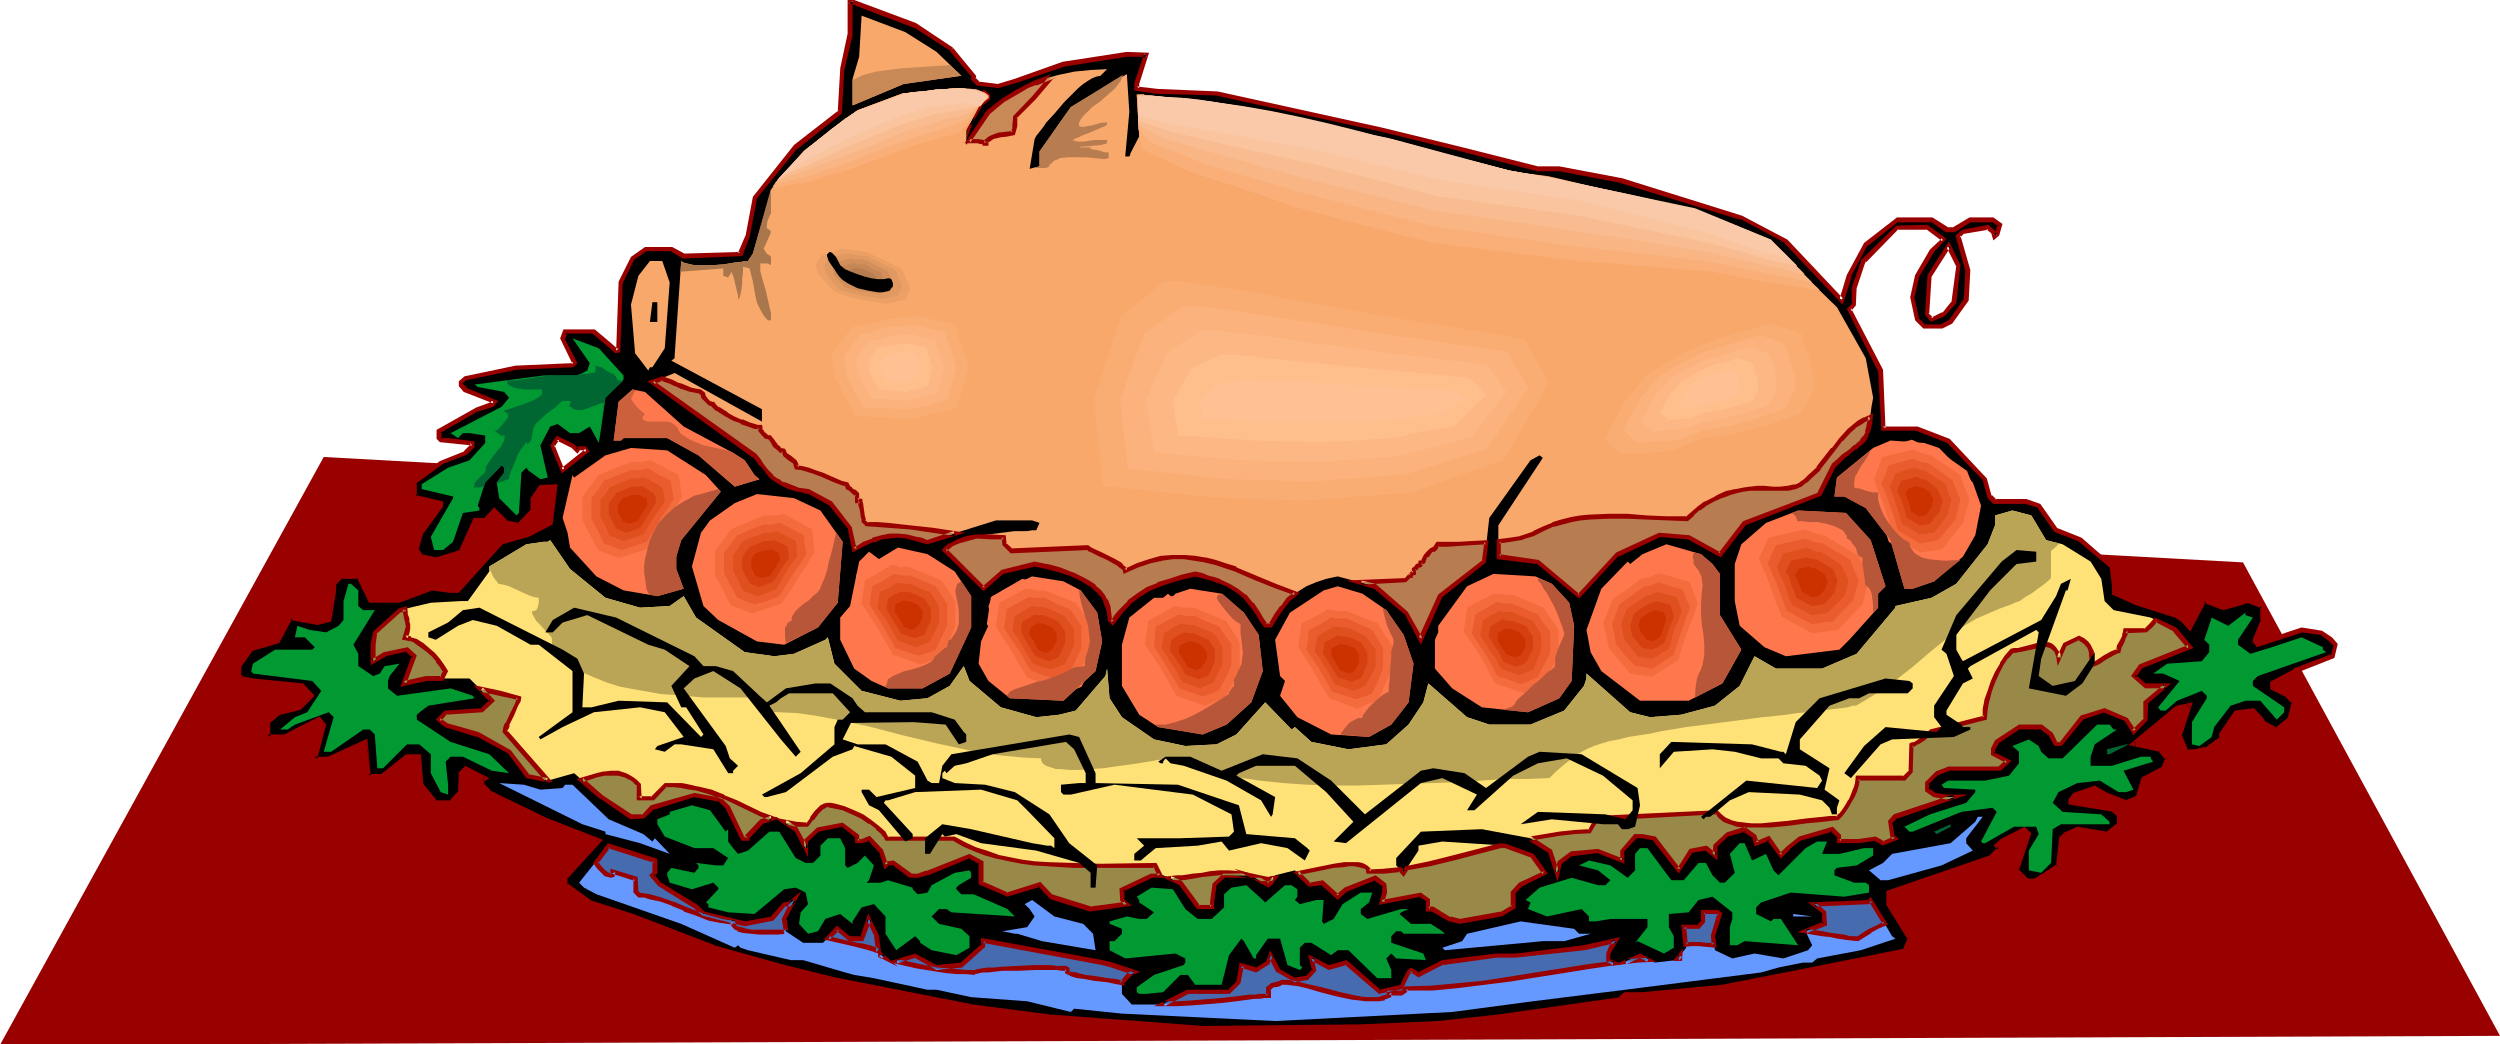 <svg xmlns="http://www.w3.org/2000/svg" fill-rule="evenodd" height="204.832" preserveAspectRatio="none" stroke-linecap="round" viewBox="0 0 3035 1268" width="490.455"><style>.brush1{fill:#900}.pen1{stroke:none}.brush2{fill:#000}.brush3{fill:#f9a86b}.brush4{fill:#009932}.brush5{fill:#ff774c}.brush9{fill:#006632}.brush10{fill:#69f}.brush15{fill:#b77c4f}.brush17{fill:#f9af77}.brush18{fill:#f9b584}.brush19{fill:#f9bc91}.brush20{fill:#f9c49e}.brush21{fill:#f9c9aa}.brush22{fill:#f9ad72}.brush23{fill:#fcb27c}.brush24{fill:#fcb784}.brush25{fill:#ffbf8c}.brush26{fill:#ffc193}.brush28{fill:#f46b3d}.brush29{fill:#ea5b2d}.brush30{fill:#e04f1e}.brush31{fill:#d63f0f}.brush32{fill:#cc3200}.brush34{fill:#b75638}</style><path class="pen1 brush1" d="M393 555 0 1269l3035-11-312-575L393 555z"/><path class="pen1 brush2" d="m701 547-6-6-18-9-6 9 12 30 30-24-4-3h-6l-2 3zm454-487 27 32v4l6 6 23 2 21-6 59-20 77-12h24l-12 36v5l26 4 71 2 200 45 98 23 92 24h26l74 14 147 45 54 29 68 72 9-30 20-38 38-30h42l18 12h9l20-12h27l9 6-4 12-2 2-3-6-6-5-30 5-6 6 12 42-2 36-19 26-11 6h-21l-9-9-5-27 5-26 18-30 15-14-21-15h-36l-40 41-12 32v21l-6 6 38 74 3 70h41l38 15 45 47 6 21 6 6h38l15 5 21 30 30 12 38 32 2 24v9l28 11 46 15 10 6 8 9 18-32 23 8 21-6 9-2 18 6v17l-9 24v2l3 4 53-18 24 3 12 9 5 6-3 14-47 18-27 15v6l19 9 8 8-6 21-15 12-17-9-3-6-9-8-21 2-17 27v6l-18 12-14 3h-10l-9-21 12-35-15 2-53 45 33 6 8 11-5 12-24 12-6 23-15 7-23-10-15-8-24 8-5 7v3l52 9 6 5v12l-14 12-36-6-14 6-6 5-3 33-27 18h-12l-12-12 15-44-6-6-27 15-6 5 4 3-12 12-124 42v14l26 42-6 14-129 27-92 18-97 8h-21l-6 6-148 22-73 8-94 4-192 2-186-14-92-12-169-33-61-15-86-24-98-38-52-17-30-21v-9l41-44-65-27-68-33-9-9v-5l4-3-24-12-6 6v23l-12 13h-18l-17-22-3-34h-15l-29 23h-18l-4-41-44 20h-17l11-41-6-6-43 21h-19v-18l15-12 24-6 15-14-12-12-60-6-14-3-3-6v-9l15-20 32-10 16-29 32 6 14-3 6-36v-8l9-9h21l14 30h36l38-15 24 2h9l53-59 32-8 27-15 6-44h-18l-9 14v15l-17 18-15-3-15-15-11 12h-13l-17 38-30 9-17-3-6-8 6-21 23-33v-3l-32-8v-17l32-24 30-12 9-9v-3l-30-3h-9l-2-3v-8l47-27 17-6 3-3-35-15-6-6v-3l6-5 62-13 68-2 2-3-14-30 3-8h35l18 15 9 8h3l3-83 14-29 15-12h32l15 9 69-3 9-21 8-47 50-62 54-42 3-52 9-42V1l79 30 44 29zm1217 307 5-44-12-24-22 36-4 47 6 6 15-6 12-15z"/><path class="pen1 brush1" d="M699 545h4l-7-6-20-10-8 12 14 34 34-27-5-6h-9l-3 3 2 6 4-5-2 1h6l-2-1 4 3v-4l-30 24 4 1-12-30v3l6-9-3 1 18 9-1-1 8 8-2-6zm455-483h-1l27 32-1-2v5l7 7 26 3 21-6 59-20h-1l77-12h24l-3-4-12 36v9l28 4h1l71 2h-1l201 44 97 24 92 24h27l74 14h-1l147 45v-1l54 29h-1l71 75 11-34h-1l20-38v1l38-30-2 1h42l-1-1 18 13h11l21-13-2 1h27l-1-1 8 6-1-3-3 12v-1l-2 2 4 1-2-6-8-7-32 6-8 7 12 43-2 36v-2l-18 26 1-1-11 6h1-21l2 1-9-9 1 2-6-27v1l6-26 18-30-1 1 16-17-23-17-38 1-42 41-12 34v21l1-2-7 7 38 76v-1l4 73h43-1l38 15-1-1 45 47-1-1 6 22 7 7h40-1l16 5-2-1 21 30 31 12h-1l38 32-1-2 3 24v10l29 13 47 15-1-1 9 6 11 12 19-36-3 1 24 9 22-6 9-3h-2l18 7-2-3v17l1-1-10 24v4l5 6 55-18h-1l23 3-1-1 12 9 5 6v-3l-3 14 1-2-47 18v1l-28 15v9l20 10h-1l8 8-1-2-5 20v-1l-15 12h3l-17-9 2 1-4-6-10-10-23 3-19 28v7l1-3-18 13 1-1-14 3h1-10l2 2-9-21 1 2 13-40-20 4-58 48 38 8-2-1 9 11v-3l-5 12 1-1-25 13-7 23 2-1-15 6h2l-23-9-16-9-26 9-6 8v6l55 9h-2l6 5v-2 12l1-2-15 12 2-1-36-6-16 7-6 6-4 34 2-2-28 18h2-12 2l-12-12 1 2 15-45-8-8-29 15-9 8 6 5v-4l-12 12 1-1-125 43v17l26 42v-2l-6 14 2-1-130 26-92 18-97 9h1-22l-7 6h2l-148 21-74 8h1l-94 4-192 2h1l-187-14-92-12-168-33-61-15-86-24h1l-99-38-53-17h1l-29-21 1 3v-9l-1 2 44-48-69-27-68-33h1l-9-9 1 2v-5l-1 2 7-5-29-15-8 8-1 24 1-2-12 13 2-1h-18l2 1-17-21v1l-3-37h-18l-30 24h2-18l3 2-5-39-4-2 4 44h21l29-24h-1 15l-3-2 3 36 19 22h20l13-14 1-24-1 2 6-6-3 1 24 12-1-5-4 3v9l10 10 68 33 65 26-1-4-42 45 1 11 31 22 52 18 98 38h1l85 24 61 15h1l168 33 93 11 186 15 192-3 94-3 74-9 148-21 7-7-2 1h21l97-9 92-17 131-28 7-17-26-42v1-14l-2 3 124-43 15-14-6-5v4l6-6v1l26-14-3-1 6 6-1-3-15 45 14 15h14l29-19 3-34-1 1 6-5-1 1 14-6h-1l37 6 16-13v-15l-7-7-54-9 3 3v-3l-1 1 5-6-1 1 23-8-1-1 15 9 24 10 17-8 7-24-2 2 25-13 6-14-10-13-33-7 1 5 53-45-1 1 15-3-4-3-12 36 10 24h12l15-4 19-13v-7 1l18-26-2 1 20-3-2-1 9 9v-1l3 7 20 10 17-14 6-22-9-11-19-9 1 3v-6l-1 2 26-15v1l48-19 4-17-6-7-1-1-12-8-25-4-54 18 3 1-3-4 1 2v-2l-1 1 10-25v-19l-21-7-9 3-21 6h1l-26-10-18 35 4-1-8-9-10-6-47-15-27-12 1 3v-10l-3-24-39-34-30-12 1 1-21-30-17-6h-38l2 1-6-6v2l-6-22-45-48-39-15h-42l3 2-3-71-39-75v4l6-7 1-22v1l11-33v2l40-41-2 1h36l-1-1 20 15v-4l-15 14-18 31-6 27 6 28 10 10h23l12-6 20-28 2-37-12-42-1 3 6-6-1 1 30-5-3-1 6 5v-1l3 10 7-6 4-14-11-8h-29l-20 12h1-9 2l-19-12h-43l-40 31-21 39-9 30 5-1-68-72-55-29-147-46h-1l-74-14h-26l-91-23-98-24-200-44-72-3-26-3 3 2v-5l12-38-27-1-78 12-59 21-20 6h1l-24-3 2 1-6-6 1 2v-4l-28-34-3 4z"/><path class="pen1 brush1" d="m450 942-4-45-48 22h1-17l3 3 11-42-8-10-45 23 1-1h-19l3 3v-18l-1 2 14-12v1l24-6 17-17-14-15-60-6-15-3 2 2-3-6 1 1v-9l-1 2 15-21-2 1 34-10 16-30-3 2 33 6 17-4 6-37v-9l-1 2 9-9-2 1h21l-2-2 15 31h37l40-15h-2l23 3h11l54-60-1 1 32-9 29-15 6-49-22 1-11 16v15l1-2-17 18 2-1-15-3 2 1-17-17-13 14 2-1h-14l-18 40 1-1-29 9h1l-18-4 2 2-6-9v2l6-21v1l24-33v-6l-34-8 2 2v-17l-2 2 33-24h-1l31-12 9-9v-7l-32-4h-9l2 1-2-3 1 2v-8l-2 2 47-27-1 1 19-6 6-7-39-16h1l-6-6 1 2v-3l-1 2 6-5-2 1 62-13 69-3 5-5-16-31 1 2 3-9-3 2h35-2l18 15 10 9 6-1 3-85v1l14-29-1 1 16-11h-2 32-1l15 9 72-3 9-23 9-47-1 1 50-62v1l54-43 3-54v1l10-42V1l-4 3 79 30-1-1 45 29 3-4-45-30-83-31v45-1l-9 42v1l-3 52 1-2-54 42-50 63-9 48v-1l-9 21 3-1-69 2h1l-15-8h-33l-17 12-15 30-3 84 3-3h-3l2 1-9-8-19-16h-38l-4 11 15 31 1-3-3 3 2-1-68 3h-1l-62 13-7 6v6l6 7 36 14-1-4-3 3 2-1-19 7-48 27v11l4 4 10 1 29 3-2-3v3l1-2-9 9h1l-30 12-34 24v21l34 9-1-3v3-1l-24 32-6 23 7 11 19 3 32-10 18-39-3 2 14-1 12-12h-4l16 15 17 4 18-20 1-16-1 2 10-14-3 1h18l-3-3-6 44 2-2-27 14-33 9-53 59h2-9l-24-3-39 15h1-36l3 1-15-31-24 1-10 9-1 10-6 36 3-3-15 3h1l-34-6-16 31 1-2-33 10-16 22v11l4 8 16 3 59 6-1-1 12 12v-4l-15 14h1l-24 6-16 13v21l22 1 44-22h-4l6 6-1-2-11 44h21l45-21 5 39zm1925-574 5-46-14-29-26 41-3 48 7 9 17-7 14-16-5-3-12 15v-1l-14 7h3l-6-6 1 2 3-47v1l23-36h-5l12 24v-2l-6 45 1-2 5 3z"/><path class="pen1 brush3" d="m1137 63 30 29-70 10-62 26V96l8-27 3-50 53 20 38 24zM813 343l-6 80-15 23h-3l-2 4-16-21-5-59 9-35 14-18h15l9 26z"/><path class="pen1 brush2" d="M798 391h-9l3-24h6v24z"/><path class="pen1 brush4" d="M757 456v5l-22 22-5 35-3 20-11-20-13 8h-11l-15-11-9 3-12 23 9 39-9 2-15-11-2-3-6 6-3 49-3 3-21-21-3-19 9-12v-6l-3-3-20 21-9 28 2 3v3l-20 3-12 35-12 10h-11l-4-16 27-47v-2l-38-9v-6l32-20 26-9 19-21v-9l-19-3h-8l-6 6-9-6 62-32 9-11-6-7-32-6-4-3 84-11h41l12-6 3-9-21-30 32 12 30 33z"/><path class="pen1 brush5" d="m830 518 60 32 14 9 12 18 6 5-30 9-44-38-38-21h-53l-3 3h-9l6-47 17-15 15 3 47 42zm1524 26 41 42 10 28-7 36-15 26-35 30-26 9h-10l-17-59-30-39-26-14h-12l3-23 44-36 21-9 41 3 18 6z"/><path class="pen1 brush5" d="m2271 656 18 56-9 9v17l-35 39-12 12-65 8-26-11-30-26-6-30v-45l8-24 30-26 39-15 58 3 30 33z"/><path class="pen1" style="fill:#ffe277" d="m2484 656 20 5 34 21 13 21 4 27 11 11 45 9 29 15 18 21-59 23-9 12 15 12h24l-24 20v21l-15 15-9-15-26-11-27 8-26 33h-6l-6-12-12-9h-27l-27 18-5 9v6l18 9-9 8h-63l-14 6-12 12v8l9 6 15 3h9l-71 24-6 6 2 18 4 2-15 6-9-6-20 4h-24v-6l-9-9-39 11-14 12-9 9-15-21-15 6-2-8-12-9-21 6-15 14v12l-11-9-19 3-14 24-29-39-15-2h-9l-16 17v12l-29-12-32 4-15 11-3 12-8-27-24-15-59-11-74 3-30 32v9l9 9 18-27v-6l29-5 77 5 33 12 14 21-29 15-9 9v18l-15 8-50 9-12-3-20-12h-6v-11l-9-7-48 10 4-12v-9l-12-9-35 14-10 9-19-17-15 3-18-18-24 6-5 9-4 3-20-12h-33l-11 12-4 21v6h-17l-21-30-21-9h-14l-36 17v13l6 5-44 6-48-15-14-14-39 11-32-14v-24l-14-9-51 21-12 3h-9l-21-15h-6l-3 3-6-18-14-15-9 4h-5v-6l-18-15-30 6-15 15v8l-12-23-24-15-17 6-17 18v2h-6l-18-37-9-9-32-7-51 16-11 11h-15l-36-24-33-29-32 9-24-6-23-29-38-21-39-12-8-6 8-9 44-2 12-12-27-27h-53l-27 6 13-33-9-8-27 5-14 9v-20l2-15 30-27 38-9 36-2h9l26-36v-6l45-27 21-3h5l3-2 24 35 43 35 42 12 36-2 17-12 15 26 59 42 36 5 24-3 38-17 3-3 8 32 33 33 47 12 33-3 27-15 17-24 7 18 38 32 43 12 28-3 20-5 36-42 2-9 3 36 15 23 39 27 38 8 38-2 24-12 35-39 32 33 4-3 20 18 45 9 46-6 27-24 18-27 6-23 47 41 27 9h50l41-17 24-30 3-9v-6l53 47 24 6 38-3 41-11 30-24 18-36 26 15h56l42-18 47-56v-2l44-10 30-17 38-48 9-23v-12l21-6 23 6 18 30z"/><path class="pen1" d="m1575 1060 15 15 15-3 19 17 10-9 35-14 12 9v9l-4 12 48-10 9 7v11h6l20 12 12 3 50-9 15-8v-18l9-9 29-15-14-21-33-12h-7l-57 15-28 7-28 6-4 5-4-4-19 2-19 1-1-3-2-2-2-2-4-1-4-1h-17l-13 2-15 2-29 6zm769-172 65-16 1-10 2-11 3-11 5-12 4-11 6-10 6-9 6-7 4-1 5-1 23-5 5-1h7l3 1 2 1 3 3 2 2 2 3 1 3v3l8-16 17-8 5 3 4 3 3 3 2 4 1 4v4l1 5v6l3-1 4-2 9-5 8-6 4-2h4l1-6 3-6 3-7 1-3v-3h25l6-6 6-7 23 12 18 21-59 23-9 12 15 12h24l-24 20v21l-15 15-9-15-26-11-27 8-26 33h-6l-6-12-12-9h-27l-27 18-5 9v6l18 9-9 8h-63l-14 6-12 12v8l9 6 15 3h9l-71 24-6 6 2 18 4 2-15 6-9-6-20 4h-24v-6l-9-9-39 11-14 12-9 9-15-21-15 6-2-8-12-9-21 6-15 14v12l-11-9-19 3-14 24-29-39-15-2h-9l-16 17v12l-29-12-32 4-15 11-3 12-8-27-24-15h-1l37-6 18-2h18l8-16 146-8 4 5 6 4 6 4 8 2 9 1 10 1h11l10-1 23-2 22-3 10-1 10-1 9-1h9l3-4 4-5 4-6 4-6 4-7 2-7 2-7 1-7h57l8-8v-32l3-1 4-2 8-5 4-4 3-2 2-2v-1zM492 740v3l1 4 1 5 1 3v9l-1 4-1 3-1 4h3l3 1 7 3 7 4 7 6 7 6 6 7 5 7 4 6-5 9h-19l-27 6 13-33-9-8-27 5-14 9v-20l2-15 30-27 7-1zm92 97 23 5 23 5-1 4-2 5-5 12-6 12-2 5-1 3 52 60-24-6-23-29-38-21-39-12-8-6 8-9 44-2 12-12-13-14zm122 110 18-5 9-2 9-1h9l8 3 4 2 5 2 3 3 5 4v17h16l16-17h10l10 1 9 2 9 1 17 5 16 6 15 7 29 13 14 6-12 4-17 18v2h-6l-18-37-9-9-32-7-51 16-11 11h-15l-36-24-24-21zm247 52 13 2 14 1 6-7 5-8 4-4 3-3 3-2h8l5 1 10 3 11 4 11 6 11 6 8 7 8 7 2 3 2 3h81l13 7 13 6 13 5 14 4 15 4 14 2 15 2 16 2 32 1 32 1 33-1h34l6 12h-10l-36 17v13l6 5-44 6-48-15-14-14-39 11-32-14v-24l-14-9-51 21-12 3h-9l-21-15h-6l-3 3-6-18-14-15-9 4h-5v-6l-18-15-30 6-15 15v8l-12-23-13-8zm468 68 8-1h7l12-2 11-1 11-2 10-1h11l12 1 7 1 8 1h-32l-11 12-4 21v6h-17l-21-30-12-5zm99-3 6 1 6 2h15l-4 5-4 3-19-11z" style="fill:#998949"/><path class="pen1 brush1" d="m1570 1059 19 18 16-2-2-1 21 19 12-11-1 1 35-14h-2l11 8-1-2v9-1l-4 16 51-10h-2l9 6-1-2v14h9-2l21 12 13 3 51-9 17-10v-19l-1 2 9-10-1 1 32-16-17-24-33-12-8-1-58 15-28 7-29 6-4 7 4-1-5-5-21 2h1l-19 1 2 2v-3l-3-3-3-2-4-2-5-1h-17l-13 2-15 3-34 7 5 4 30-6 14-3 14-1h-1l6-1h6-1l6 1 4 1 3 1-1-1 3 2-1-1 2 2-1-1 1 5h22l19-2-2-1 6 7 6-9-2 1 28-5 29-7 57-15h-1 7-1l33 12-2-1 15 21 1-4-30 14-10 11v19l2-3-15 9 1-1-50 9h1l-12-3v1l-21-13h-6l2 3v-12l-11-8-48 9 3 4 4-13-1-11-13-10-38 15-10 9h4l-20-18-17 3 3 1-15-15-2 5-5-4zm776-169-1 1 67-17 1-12 2-11v1l3-12 4-11 5-11 5-10 6-9v1l6-7h-1 3l5-1h1l23-5h-1l5-1 4-1h-1l3 1 3 1-1-1 3 2-1-1 3 3v-1l2 3v-1l1 3 1 3v-1l2 13 11-25-1 1 17-8h-3l5 3 4 3-1-1 3 4v-1l2 4 1 4v-1 4l1 6v-1 10l6-2 5-2 9-6 9-5 4-2h-1l5-1 2-8v1l3-6 2-6 1-1 1-3v-4l-3 3 26-1 7-6 6-7h-3l23 12h-1l18 21 1-5-60 24-10 14 17 15h25l-2-5-25 21v22l1-2-15 15h5l-10-15-28-12-29 9-26 33 2-1h-6l2 1-6-12-13-10h-28l-29 19-5 10v8l19 10-1-4-9 8h2-63l-15 6-13 13v11l10 7 16 3h9l-1-6-72 24-7 8 3 20 4 3v-4l-14 6h3l-11-6-21 3h1-24l2 3v-8l-10-10-41 12-15 12-9 9 4 1-16-23-17 7 4 1-3-9-14-10-22 7-16 15-1 13 5-2-12-10-21 4-15 24h4l-30-39-16-3h-10l-17 20v12l4-2-31-12-33 3-16 12-3 13h5l-9-27-25-16h-2l1 5 36-6 18-2 19-1 10-17-3 2 146-8-2-2 4 6 6 5 7 3h1l8 3 9 1h32l22-2 22-3 11-1 10-1 9-1h-1l10-1 4-4 4-5 4-6 4-7 4-7 3-7v-1l2-6v-1l1-6-3 2h58l9-10 1-33-2 3 3-1 4-3h1l8-5 4-4 3-2 2-3-3-4-3 3-3 2-4 4 1-1-8 6-4 2v-1l-4 2-1 34 1-2-8 8 2-1h-59l-1 9-2 7v-1l-3 8-3 7v-1l-4 7-4 6-4 5v-1l-3 4 2-1h-9l-9 1-10 1-10 1-23 3-22 2-10 1h-11l-10-1h1l-9-1-8-2h1l-7-3-5-4 1 1-6-6-148 7-9 17 2-1-18 1-19 2-36 6v5h1-2l24 15-1-2 12 37 5-22-1 1 14-11-1 1 32-4h-1l33 13v-16l-1 2 16-17h-2 9-1l15 3-2-1 32 41 17-26-2 1 18-3-2-1 16 13v-18l-1 2 15-14-1 1 21-6h-3l12 8-1-2 3 12 18-7-3-1 17 23 11-11h-1l15-12-1 1 39-11-3-1 9 9-1-2v8h27l20-3h-2l11 6 20-8-7-5 1 1-3-18v3l6-6-2 1 88-30h-26l-14-2h1l-9-6 1 2v-8l-1 2 12-12-1 1 15-6h-2 64l13-12-22-11 2 3v-6 1l5-9-1 1 27-18-2 1h27l-2-1 12 9-1-1 7 13h9l27-33-1 1 26-9h-2l27 11-1-1 11 18 17-18 1-22-1 2 29-25h-31l1 1-14-12 1 4 8-12-1 1 63-25-21-25-26-12-7 8-6 6 2-1h-27l-1 6v-1l-1 4 1-1-3 6-4 7-1 6 2-2-3 1-5 2-9 5-9 6-3 2h-3l3 3v-16l-2-4-2-4-3-4-5-4-6-3-19 9-8 17 5 1v-4l-2-3-2-3-2-3-3-3-3-2-3-1h-8l-6 1-23 6h1-6l-4 1-7 8-6 9v1l-6 10-5 11-4 12-4 11v1l-2 10v10l2-2-66 17 3 4zM493 742l-4-2v4l1 3v1l1 5 1 3v2l1 3v-1l-1 3-1 4-1 3-2 7 7 1h-1l3 1v-1l7 3h-1l7 5 7 5 7 6 6 7h-1l5 6 4 7v-3l-4 9 2-2h-19l-27 6 3 4 13-35-11-10-29 6-15 9 5 2v-20l2-15-1 2 30-27-1 1 7-2 1-6-10 3-31 28-3 15v26l19-11h-1l27-6h-3l9 8-1-3-14 38 32-7h-1 21l6-12-5-8-5-7-6-7-7-6-7-6-8-5-7-2v-1l-3-1h-4l3 3 1-3 1-3 1-5v-6l-1-3v-4l-2-5v1-4l-1-7-1 6zm93 93-3 5 23 5 23 5-2-3-1 4 1-1-2 5-6 12-5 11h-1l-2 5v1l-1 5 53 61 2-5-24-5 2 1-23-30-39-22-39-11h1l-9-6 1 4 8-9-2 1 45-3 15-14-15-16-11-3 20 21v-4l-12 12 2-1-45 3-11 11 11 9 39 12-1-1 39 21-1-1 23 31 25 5h7l-56-64 1 3 1-4v1l2-5h-1l6-12 5-12 3-5 1-6-25-7-33-7 11 3zm122 110-1 5 18-6 9-2h-1 10-1 9-1l8 2 4 2 4 2 4 3h-1l5 4-1-2v19h21l16-17-2 1h10l9 1 10 2 8 1 17 5 16 6v-1l15 7 29 14 14 6v-6l-13 4-18 19v4l3-2h-6l2 1-18-38-10-10-33-6-53 15-11 12 2-1h-15 1l-35-23-24-21-8 1 28 24h1l36 25 17-1 12-11-2 1 51-16h-1l33 6h-2l9 9-1-1 19 39h10v-5 2l17-18-2 1 21-7-22-8-29-14-15-6-1-1-15-6-17-4h-1l-8-2-10-2h-21l-17 17 2-1h-16l3 3-1-18-5-5-4-3-5-3-4-2-9-3h-9l-9 1h-1l-8 2-24 7 8-1z"/><path class="pen1 brush1" d="m955 996-2 5 13 3h15l6-8h1l6-8-1 1 4-4 3-3-1 1 4-2h-1l3-1h-1l4 1 5 1 10 2 11 5 11 5 10 7v-1l9 7h-1l8 7h-1l3 3 2 4h83-1l12 7 14 6 13 5 14 4h1l14 3 15 3 15 2 16 1 32 2h99l-2-2 6 13 2-4h-11l-38 18 1 15 6 6 2-5-45 6h2l-48-15 1 1-15-16-41 13h2l-32-14 2 2v-26l-17-9-53 21 1-1-11 4h-9 2l-22-16-8 1-4 3 5 1-6-18-16-17-10 4h-5l2 3v-8l-20-15-31 6-16 15v10l5-1-13-24-13-9-15-3 25 17-1-2 17 33v-19l-1 1 15-14-1 1 29-6-2-1 18 15-1-2v8h9l9-3-3-1 14 15v-1l7 22 6-6-2 1h6l-1-1 21 16h11l11-3h1l51-21h-3l15 8-2-2v26l35 15 40-12-3-1 15 16 48 15 51-7-10-9 1 2v-13l-2 3 36-17h-1 15l-9-18-69 1-32-1-32-1h1l-16-1-15-2-15-3-15-3h1l-14-5-13-4-13-6-13-7h-82l2 1-2-3-2-4-8-7-9-7-10-7-11-5-12-5-11-3-5-1h-5l-4 1-4 2-3 3-4 4-6 8h1l-6 8 2-2-13-1-27-5 15 3z"/><path class="pen1 brush1" d="m1422 1064-1 5h15l13-2 11-2 10-1 10-1h11l12 1 7 1 7 1 1-5h-33l-13 12-3 22v7l2-3h-17l3 1-22-30-13-6-12 1 22 10-1-1 22 30h21v-8l3-21-1 1 12-11-2 1h58l-33-7-7-1-12-1h-12l-11 1-10 2-11 1-13 2h1-7l-19 2 12-1z"/><path class="pen1 brush1" d="m1521 1061-2 6 6 1 6 2h12l4-1-2-4-5 6 1-1-3 2h3l-20-11-23-6 42 23 5-4 8-11-10 1-3 1h-8 1l-7-2-28-8 23 6z"/><path class="pen1" style="fill:#baa556" d="m594 690 5 11 4 5 2 3 6 1 7 2 24 11 6 2 6 1v6l-1 5-1 2-1 2-3 1h-2v3l2 4 3 5 4 4 8 9 4 4 3 4v16l12 9 12 10 14 7 14 6 15 6 16 5 16 3 17 3 17 3 17 1 33 3h61l9 17 22 1 23 1 21 3 22 4 43 9 42 11 42 10 42 9 20 4 21 2 21 2 22 1v2l1 3 2 2 3 2 3 1 9 3h5l11 1h13l14-1 14-1 14-2 15-2 14-2 12-2 6-1 5-1 10-1 4-1h7l12 5 24 8 13 4 27 6 27 4 29 3 29 2 30 1h31l61-2 60-2 29-2 29-2h28l26-1 3-3 4-4 9-8 5-4 4-3 4-2h4v-4l3-2 5-3 6-3 7-3 9-3 10-3 11-2 12-3 13-2 13-2 14-3 30-5 31-4 31-4 31-4 29-3 13-2 13-1 12-2 11-1 9-1 9-1 7-1 6-2h4l2-1 12-7 11-7 22-15 22-17 21-18 21-17 12-9 12-8 12-7 14-6 14-6 14-5 2-1 2-1 6-2 7-5 7-4 8-6 7-5 6-5 2-2 1-1v-33l5-4 5-5-16-4-18-30-23-6-21 6v12l-9 23-38 48-30 17-44 10v2l-47 56-42 18h-56l-26-15-18 36-30 24-41 11-38 3-24-6-53-47v6l-3 9-24 30-41 17h-50l-27-9-47-41-6 23-18 27-27 24-46 6-45-9-20-18-4 3-32-33-35 39-24 12-38 2-38-8-39-27-15-23-3-36-2 9-36 42-20 5-28 3-43-12-38-32-7-18-17 24-27 15-33 3-47-12-33-33-8-32-3 3-38 17-24 3-36-5-59-42-15-26-17 12-36 2-42-12-43-35-24-35-3 2h-5l-21 3-45 27v2z"/><path class="pen1 brush5" d="m2079 685 9 12v50l26 42-23 41-41 21h-59l-47-36-13-23-5-27 18-50 32-33 3 3 15-12 29-12 42 12 14 12zm-920 9 20 30v38l-26 56-33 18h-42l-20-9-21-15-17-35v-27l12-14 11-54 12-12 12 9 23-14 36 8 33 21z"/><path class="pen1 brush2" d="m2472 682-24 3-32 32-41 54v18l6 11 2 3 95-50 18-29 6-15 12-6-4 14h-2l-30 83-3 21 17 12 27-6 24-35v14l-15 24-20 15-45-9 12-68-3-3-80 44-3 3 6 12-12 6-20 33v5l18 12 2 3h9v3l-20 9-75 3-14 6-36 41-8-6 24-33 26-23 62 6 6-6-9-12v-14l24-36-9-27-6-5 18-42 55-65 18-14 24 2v12z"/><path class="pen1 brush4" d="M435 717v19l6 5h14l-26 42 6 11v15l18 12 8-3 6-9 18-3-12 15-2 6v9l11 9 65-9 27 9 2 3-56 9-8 6-6 5v6l41 27 47 15 24 23-21-3-35-17h-15l-6 6 3 28v12l-9-3-12-23v-23l-14-12h-15l-29 29h-7l-3-41-6-6h-8l-39 27h-9l12-42-6-6-41 15-9 6h-9l18-15 15-6 17-26-11-12-72-9-2-3 2-9 27-17h45l3-3-12-12h-12l3-14 15 5 20 3 15-8 6-7v-23l6-21h3l9 8z"/><path class="pen1 brush2" d="m701 800 8 18-2 41h11l33-8 59 2 41 42 3-3-21-33h-6l-12-26 22-24-30-20-20-6-74-36-30 9-12 12h-9l9-15 26-15 51 12 95 47 11 12h15l21 6 32 30 9 8 23-17 36-6h18l27 18 6 9 9 8h81l28 9 11 15 3 3v9l-9 3-16-24-39-3-76 1-10 20 18 6h34l39 21 12 23 5 3h9l4-21 11-14 143-24 12 3 20 44v12l100 2 74 25 9 35 59 5 15 12 3 3-6 12-21-15-32-6-39 9-9-11-29 5-51 3-11 9-7 6h-8v-8l12-10-9-9h53l59-2 6-6-3-21-47-24-95-12-53 12h-9l-3-3v-9l22-2h8v-12l-14-29-10-9-89 15-32 11-14 3-10 9-2-3-3 3v6l15 6 37 2 36 9 42 27 24 35 34 27-2 27h-6v-18l-14-12-52-15-67-9-30-11-14 3-3-3-15 24h-6v-19l21-17 35 6 74 17 18 3h5l4 3v-12l-33-34-12-12-44-13-80 3-33 10h-3l-2 3 35 38v5l-9 4-32-38-12-6-9-16v-3h9l9 9 47-11v-15l-29-23-45-13-2 4-24 9-57 43-23 6h-3l-3-3 47-26 41-35v-21l4-9h6l9-9-21-23h-53l-10 6-6 5-8 4 38 56-6 6-18-21-49-62-33-21-23 9-13 12 51 70 5 15 10 9-6 6v3h-6l-18-29-39-6h-8l-12 9-12-3 3-4 32-11-23-30-30-6-56 6-38 18-27 15-2-3 41-30v-50l-41-32h-10l-41-23-29-7-18 7-27 17-9-3v-6l24-12 18-15 20-3 101 51 18 11z"/><path class="pen1 brush4" d="m2735 750-18 27v6l15 11 26-8 36-12 26 12v3l4 3-83 29-6 6v6l38 26v6l-9 9-20-23h-18l-18 6-20 26-3 12-15 11-9-2v-27l18-29v-3l-6-6-30 12-14 12h-6l-3-4 26-32-20-9h-12l17-12 42-3 9-11v-9l-6-6 9-27 20 10 21-16v3l9 3z"/><path class="pen1 brush2" d="M2322 830v6l-6 6h-47l-12 6h-12l-24 9-36 41v12l36 23-6 26 18 13-3 9v8h-6l-3-8-9-9-27-7-62-3-23 10-24 20h-5l-3 3-3-3 55-44 86 9 6-9-3-6-17-12-27-3-6-6h-21l-32-8-27-3-47 3-17 20v-17l14-15 98 3 35 9h3l3 3 12-39 29-29 80-24 29 3 4 3z"/><path class="pen1 brush4" d="M2566 886h4l-27 18-5 15v11h26l35-11h12v2l3 4-36 11 12 23-9 3h-9l-23-14-27 3-23 11-7 13 12 11 47 3 10 9v3h-59l-10 6-2 41-12 12-15-3v-24l12-20-3-9h-27l-35 20h-3l-2-2 19-36-5-5-38 5-59 24h-4l-6-6 31-15 44-14 11-13v-3l-38-2-3-4 8-5h45l29-6 12-15v-14l-8-7 20-8 12 8 3 7 9 8h17l42-41h15l5 6z"/><path class="pen1 brush9" d="M2561 916h-3v-6l23-6h3l-23 12z"/><path class="pen1 brush2" d="m1988 957 3 21-6 26-9 3h-7l-5-6h-18l-62-6-38 6 21-15 82 3 24 6 9-11v-12l-36-30-44-21-35 6-30 15-47 42h-9l12-19-42-20-26 6-91 73-15-2 24-24-33-36-38-32h-47l-21 9-3 3 47 26-3 21-2 3-12-20-42-24-52-18-16-3-6-6-3 4v2h-3l-3-2 9-6h30l38 17 50-20 42 5 41 27 41 41 68-53 15-3 38 6 26 18 51-38 14-6 51 3 68 41z"/><path class="pen1 brush10" d="m656 959 27-2 3-4h9l44 42 42 18 11 9 3-4 18 19-36-13-42-11v-3l-28-9-101-50 30 2 20 6z"/><path class="pen1 brush4" d="m881 1010 3-3v15l6 8 6 7 12-4 26-23h12l20 32 12 6h9l9-9v-12l9-9h15l6 12v21l3 3 12-6 9-9 11 12-6 18-3 3h17l9-3 30 9v2l6 6 12-2 5-9 28-15 18-3 2 3v6l-15 9-3 3v2l6 6h15l41 18 9 9-77-5-6-4h-9l-9 9 9 9 27 6 10 9v14l-16 9-30-6-14-9v-2l-6-6-23 17-13-20v-21l-14-15-15 4-11 17v3l-15-12-18 6-9 15-12 3-11-12 2-14 9-10-3-14-12-6-14 2-36 30-32-2-24-6v-4l-3-2 15-16v-2l-6-6-26 8-27-8-3-9v-3l5-6 28 6 5-6v-3l-3-3 24 3h9l6-9-18-12h-23l-36-14-9-15v-6l15-6v-3l27-8 22 6 19 26z"/><path class="pen1 brush10" d="M2387 1018v6l8 9-38 18-65 18h-9l-14-12 17-9 11-11 71-13 30-26 3-6h6l-20 26z"/><path class="pen1 brush9" d="m2351 1013-3-3 20-9v3l-17 9z"/><path class="pen1 brush4" d="M2212 1037h21l30-7h11v9l-20 12-24 3-3 3v6l24 9h14l4 3v9l-30 5-65-5-36 12-6 6v8l18 9 3-3h9l21 32-65-5-9 5h-9v-22l3-10v-8l-24-19-17 4-12 15-24 2v16l6 11v14l-12 7-32-15-3 2 15-19v-10h-45l-18 3h-8v-6l-9-9-42 9-23-9 3-8-6-3 17-15 39-12 32 9h9l6-6-15-12-23-6 12-6 26 6 21 15 9-9v-20l6-7h9l29 39h15l18-21h9l8 15 9 9h6l12-12-6-23 12-13h6l9 21 17-8 9 20 6 6 33-33 14-8h12l-6 15z"/><path class="pen1 brush10" d="m795 1060-3 3 9 12 44 27 9 8 50 12 33-6 15-18h6l6-5-12 23 2 15 21 14h24l18-17 15 12h14l9-24 9 21 3 21 15 11 29-9 26 15 30-3 27-24v-5l144 26 12 3 27 9-6 3-9 9v14l12 13h38l30-15h50l12-12 3-21 18 6 14-9 4-9 8 18 21 12 15-2 9-10-4-14 21 11 21-6 41 36 26-6 9-18 3-3 9 6 29-15 65-9h24l83-9 38-8-6 8-3 7v8l12 6 27-12 18 9 26-3 12-15-3-25h18l6-7v-11h17l3 2-9 27 3 17 21 10 27-6 35 6 30-10 5-6-8-17 23-9v-14l-12-10 66-2 2-3 26 44 4 3-42 14-53 10-6 5h-11l-30 6-21 6-165 21-112 14-98 13-215 11-186-9-58-6-4 4-53-13-68-5-42-9h-11l-65-14-24-4-11-3-51-15h-15l-52-12-9-3-3-3-4 3-65-29-103-36-15-8-6-6 36-45 56 18v15z"/><path class="pen1 brush4" d="m1536 1096 24-21h8l7 5v9l-3 4 6 5 20-5h9l-2 26 2 3 12-6 11-18 22-14h14l-4 12-10 8v6l8 6 41-12h9l-9 4-2 2 14 12h24l14 9 3 3h-50l-3-3h-6l-6 6v8l39 13 3 8-36-2-6-6-6 6 6 14v10h-17l-35-34h-13l-8 6-24-15h-8l-6 6v21l3 3-3 3-15-6-9-32h-15l-14 20v4h-3l-12-21-3-3-15 20-9 36h-32l-9-12h-9l-21 21-20 2h-9l-3-2v-6l21-15 36-12 2-3v-5l-12-6-61 6-19-10v-11h6l9-9v-6l-15-6v-3l21-6 15 3h9l9-8-18-12v-3l-3-4 18-11 26 2 15 24 15 12h17l15-14v-16l9-8 18-3 20 18 3 3z"/><path class="pen1 brush10" d="m1315 1122 12 12 3 20-65-11-30-9h-3l-15-3 30-5 9-13-6-9-6-6 9-5 27 20 35 9zm862-9v-3l23 3h-23zm-260 21h14l-32 9h-26l-119 11-3-3 24-8 6-9 65-15 65 9 6 6z"/><path class="pen1 brush3" d="m1380 115 3 51-12 24h-5l5-54-3-46-68 40-38 54v18l-12 3 6-36 2-4 4-5 4-5 4-6 11-12 11-13 12-12 5-5 6-5 6-4 5-3 5-2 5-1 8-8-20 1-20 2-19 4-18 5-18 8-17 9-16 11-16 12-27 40v-18l18-33 9-6v-3l-4-3-5-2-5-2-7-1h-6l-7-1-16 1-15 1-15 2-13 1-6 1h-4l-56 21-30 23-32 24-42 48-23 79-6 9h-4l-4 1-9 1-12 2-13 1h-23l-5-1-4-1-4-1-3-2-8 115v3l-4 3 110 59v15l-106-59-27 11 124 89 4 6 4 5 7 8 6 7 6 5 7 4 8 3 10 3 6 2 7 1 27 14 24 30 5 27 6-4 6-3 11-5 11-4 9-1h10l11 1 11 2 6 2 8 2 83-26h44l9 3-4 9h-5l-6 1h-15l-16 2-16 2-17 2-15 4-6 3-6 2-5 4-4 4 47 47 23-21 39-9 15 3 15 4 16 6 14 6 6 4 6 5 6 5 4 5 4 7 3 7 1 8 1 8 3 3 5-7 5-6 6-6 5-5 11-9 11-7 13-6 14-5 15-4 16-4 8 2 8 3 7 2 6 2 12 5 10 6 9 7 8 10 5 6 4 5 4 7 4 8h7l3-7 4-6 7-11 9-10 9-7 11-7 12-5 12-4 14-3 45 12 38 32 18 33 23-53 54-42 6-53 50-70 11-6 4 3-54 82v38l48 6 50 42 47-51 51-23 35 2 38 21 30-38 91-35 18-35 7-7 7-6 5-4 5-4 4-3 4-3 4-6 2-3 2-3 1-5 1-5 1-6 1-8 1-8 2-11-9-48-35-62-83-80-93-38-174-41-49-6-115-30-40-10-40-9-41-10-41-9-42-8-41-7-41-5-41-4v-1h-9z"/><path class="pen1 brush3" d="m980 320 4 13 23 26 36 10 38 5 27-5 7-16-12-28-49-24-37-4-29 8-6 9-2 6z"/><path class="pen1" style="fill:#eda065" d="m990 323 2 5 1 5 10 11 11 11 15 5 7 2 8 2 31 5 24-5 6-14-5-12-5-11-11-6-10-5-22-10-15-2-16-2-24 8-2 4-3 3-2 6z"/><path class="pen1" style="fill:#e09960" d="m1001 325 1 4 1 4 8 10 9 9 12 4 12 3 14 2 13 2 9-2 10-2 3-6 2-6-4-9-4-10-18-9-17-8-13-1-7-2h-6l-10 3-10 3-2 3-2 3-1 3v2z"/><path class="pen1" style="fill:#d38e5b" d="m1011 327 1 4v3l7 7 7 8 19 5 11 1 10 2 8-2 7-1 2-5 1-5-3-7-3-8-13-6-14-7-10-1-10-1-8 2-8 3-3 4-1 2v2z"/><path class="pen1" style="fill:#c68756" d="m1020 329 2 5 5 6 5 4 7 3 7 2 15 1h6l5-1 1-3 2-4-3-5-2-6-10-4-10-6h-8l-7-2-5 2-6 2-1 2-1 1-1 1v1l-1 1z"/><path class="pen1 brush15" d="m1031 331 1 4 6 6 8 3 10 1 7-1 2-5-4-6-12-6-9-2-7 2-2 3v1z"/><path class="pen1 brush2" d="m1078 338-5 1h-8l-7-1-8-2-9-3-8-3-7-3-6-5-2-4-2-4-2-3-2-2-2-2-2-1h-1l-1 1-1 1-1 1v2l1 3 1 3 2 3 2 3 3 4 3 5 3 4 4 4 6 4 6 3 6 3 13 3 6 1 6 1h5l5-1 4-1 2-3 2-2v-4l-1-3-1-2-2-1h-2z"/><path class="pen1" style="fill:#aa774c" d="m826 330 52-4v9l3 1 3 1 1-2 1-1 1-2 1-2 3 8 2 9 2 8 1 4v4h1l1-2 1-4 1-5 1-7v-7l1-6v-8l4 1 4 1 4 16 3 17 2 9 4 8 4 7 5 6h4v-9l-2-8-4-18-5-17-2-8v-9h9l4 2v-10l-2-2-3-2-1-1-1-2-2-3 2-4 7-16-1-2-1-1-2-1-1-1v-5l1-4 2-5 2-4v-30l-22 79-6 9h-4l-4 1-9 1-12 2-13 1h-23l-5-1-4-1-4-1-3-2-1 13z"/><path class="pen1 brush3" d="m1372 187 58 33 136 49 173 45 166 20 175 8 133 21 5-1-71-69-82-36-185-42-49-7-115-30-40-10-40-9-41-10-41-9-42-8-41-7-41-5-41-4v-1h-9l3 51-11 21z"/><path class="pen1 brush17" d="m1386 181 30 14 30 14 65 21 63 22 83 22 83 21 169 21 85 7 85 7 59 11 59 10 12 1-62-59-83-36-92-21-91-21-25-4-24-3-122-32-79-19-39-9-40-9-40-7-40-7-40-5-41-4h-1l-1-1h-8l1 23 1 23 3 20z"/><path class="pen1 brush18" d="m1399 174 32 12 31 13 61 18 61 18 78 20 80 20 85 12 84 12 84 9 82 10 52 11 52 10 10 2 4 1 5 1-26-26-26-25-43-18-43-18-90-20-90-20-50-9-64-16-63-17-40-10-39-9-38-9-38-8-39-7-38-7-40-4-40-4h-2l-2-1h-8l1 21v21l9 9 8 8z"/><path class="pen1 brush19" d="m1412 168 66 19 57 16 29 8 29 8 150 37 86 12 85 13 81 12 81 14 45 10 44 10 13 3 13 3-42-42-44-18-45-18-87-19-89-20-26-4-26-5-67-17-66-18-39-9-38-9-37-9-37-8-37-7-38-6-38-4-20-2-20-2h-13v35l15 9 15 8z"/><path class="pen1 brush20" d="m1426 161 68 16 54 12 54 12 71 18 71 19 87 12 86 12 158 33 37 10 37 11 33 7-16-16-17-16-45-18-45-18-86-20-87-18-54-10-69-18-70-19-39-9-18-4-19-5-35-8-36-8-35-6-36-6-38-5-20-1-20-2h-8l-4 1h-3v30l44 14z"/><path class="pen1 brush21" d="m1439 154 71 12 101 19 135 33 174 26 153 39 61 21 38 10-22-23-92-38-170-36-56-10-145-39-19-4-19-5-36-9-35-8-34-7-34-6-35-5-19-3-19-2-19-1-20-2-9 1h-7v24l57 13z"/><path class="pen1 brush3" d="M1414 312h-24l-57 51-37 121 13 125 146 19 122 5 146-15 122-45 60-112-32-66-187-32-190-37-82-14z"/><path class="pen1 brush22" d="M1435 342h-22l-26 21-26 21-33 101 6 52 5 53 67 7 66 7 55 2 56 2 66-5 66-5 27-10 28-10 55-19 55-94-29-53-85-14-85-14-172-31-74-11z"/><path class="pen1 brush23" d="M1456 372h-20l-47 33-15 41-14 40 9 83 120 13 49 1 50 2 118-9 99-31 26-38 24-36-13-22-13-22-153-22-76-12-78-12-33-5-33-4z"/><path class="pen1 brush24" d="M1476 401h-17l-20 13-21 13-27 60 5 31 5 31 105 10 43 1 45 1 52-3 52-4 88-23 43-55-23-33-134-16-34-5-35-4-68-10-15-2-14-1-30-4z"/><path class="pen1 brush25" d="M1497 431h-15l-18 8-18 9-11 20-12 20 8 41 23 1 22 2 47 3 76 2 46-2 45-3 38-8 38-7 38-37-9-11-11-10-59-6-58-5-59-6-60-6-26-3-25-2z"/><path class="pen1 brush26" d="M1518 461h-13l-30 8-20 20 6 20 78 3h65l78-1 65-8 33-18-18-11-100-5-101-6-43-2z"/><path class="pen1 brush3" d="m1118 373-45 4-49 12-29 37 4 36 29 53 81 4 66-16 15-57-19-61-53-12z"/><path class="pen1 brush22" d="m1114 384-19 2-19 2-20 5-21 4-13 17-12 15 2 15 2 16 24 45 35 2 34 2 28-7 27-7 7-25 7-24-9-26-8-26-22-5-23-5z"/><path class="pen1 brush23" d="m1111 395-16 1-17 1-16 5-8 2-9 2-10 13-10 13 1 13 2 13 20 37 57 2 23-5 22-6 11-40-7-21-7-22-18-4-9-2-9-2z"/><path class="pen1 brush24" d="m1107 406-13 1-12 1-13 4-14 2-8 11-7 10 1 10 1 10 8 15 8 14 22 1 22 2 18-5 18-5 5-16 4-15-6-16-3-9-3-8-14-3-14-4z"/><path class="pen1 brush25" d="m1103 417-9 1-9 1-20 4-11 15 1 7 1 8 5 10 6 10 33 3 26-7 3-11 3-12-4-12-4-12-10-2-11-3z"/><path class="pen1 brush26" d="m1099 428-11 1-12 3-7 9v9l8 13 20 1 17-4 4-14-5-15-14-3z"/><path class="pen1 brush15" d="m1363 91-1 4-2 4-3 4-3 4-9 8-9 8-10 7-8 8-3 3-3 4-2 4v4l2 1h4l5-1 6-1 10-3h5l2-1v3l-1 1-1 1-5 2-7 3-7 3-8 3-6 3-3 1-2 1-1 1h-1l2 1h2l2 1h7l7-1 7-1h15v4l-3 1-4 1-10 1-10 1h-4l-3 1h14v2l6 1 5 1 6 2h5v7l-4 1h-4l-9-1-11-1h-21l-10 1-4 2-3 1-3 3-3 2v2l-4 2h-16l8-2v-18l38-54 63-39z"/><path class="pen1" d="m1153 79-30 2-30 2-15 2-15 2-15 4-13 6v31l62-26 70-10-14-13zm24 72 14-26 9-6v-3l-3-2-3-1-5 9-5 10-4 10-3 9zm100-58-11 13-11 13-12 12-11 11v15l-2 5-9 1-8 1-8 2-4 3-3 3v2h-3l-1-1-1-1h-17l24-36 18-14 19-12 10-5 10-4 10-4 10-4z" style="fill:#c98956"/><path class="pen1 brush1" d="M1179 151v1l15-26-1 2 9-7v-6l-3-3-5-3-8 12-5 10-4 10-3 10h5l-5-1v18l9-25h-1l4-10 5-10v1l6-10-4 1 3 2v-1l2 2-1-2v3l1-2-9 6-15 27 5 1zm95-58 1-2-11 13-11 13-23 24-1 11v4l-2 5 3-2-9 1-8 1h-1l-8 3-4 2-5 4v4l3-2h-3l3 2-2-3-2-1-6-1h-12l2 4 24-35-1 1 18-15 19-11 10-6 10-4v1l10-4 12-5v-2h-6l6 1v-1h-6l2-3-10 4-11 4-10 5-9 5h-1l-19 12-18 14-27 40h17-1l3 1h2l1 1-1-2 1 3h7v-5l-1 2 4-3 3-2h-1l9-2h-1l9-1 10-2 2-7 1-4v-11l-1 2 11-11 12-12 11-13 12-14-6-1z"/><path class="pen1 brush3" d="m935 234 44-7 55-12 79-30 60-17v-10l18-33 9-6v-3l-4-3-5-2-5-2-7-1h-6l-7-1-16 1-15 1-15 2-13 1-6 1h-4l-56 21-30 23-32 24-42 48-2 5z"/><path class="pen1 brush17" d="m941 228 20-4 19-3 27-8 27-8 74-28 28-8 14-4 14-4 10-10 16-25 10-7v-3l-4-3-5-2-5-2-6-1h-7l-7-1-15 1-16 1-15 2-13 1-5 1h-5l-56 21-16 11-15 12-32 25-19 22-21 22 3 2z"/><path class="pen1 brush18" d="m947 222 17-4 16-4 54-18 17-7 17-7 35-13 26-8 26-8 10-4 9-4 16-18 5-4 4-4v-3l-3-3-5-2-6-2-6-1-13-1-15 1-16 1-14 2-13 1-5 1h-5l-57 21-16 11-15 12-16 12-17 14-18 20-19 20h4l3-1z"/><path class="pen1 brush19" d="m953 215 7-2 7-2 14-5 26-10 27-10 31-12 32-14 25-7 24-8 14-3 15-4 15-11 9-8v-2l-3-3-5-2-6-2-6-1-13-2-15 1-15 1-14 2-13 1-6 1h-4l-30 11-28 11-16 10-15 12-17 13-17 13-17 19-17 19 6-3 5-3z"/><path class="pen1 brush20" d="m960 209 22-9 52-24 29-12 29-12 22-7 23-7 38-6 8-2 7-1 8-10v-2l-3-3-5-2-5-2-6-1-6-1-7-1-14 1-15 1-15 2-12 1-6 1h-5l-59 22-15 10-16 12-16 13-17 14-33 35 17-10z"/><path class="pen1 brush21" d="m966 203 16-10 52-27 53-23 41-13 47-5 15 4 8-10v-2l-3-3-5-2-5-2-6-1-13-2-14 1-15 1-14 2-12 1-6 1h-4l-61 22-31 22-34 28-30 32 21-14z"/><path class="pen1 brush15" d="m1804 658-17 2h-16l-14 1h-12l-2 4-2 2-2 1h-2l-2 3-1 2-1 1-1 1h-2v2l-1 3-2 2v1h-2v1l-1 1-1 2h-2l-2 3-2 1v5h-3l-1 2v1h-2l-5 6-53 2 16 5 38 32 18 33 23-53 54-42 2-24zm467-151-7 3-7 4-6 4-6 5-10 11-9 11-18 24-11 10-5 5-6 4-7 3-8 2-9 1h-10l-10-1h-9l-8 1h-8l-10 2-9 3-9 4-10 4-8 5-8 5-8 7-7 6h-24l-24-2-24-1h-24l-23 1-11 1-11 2-11 3-10 3-11 4-10 6-4 2-9 3-6 1-13 3-14 1v19l48 6 50 42 47-51 51-23 35 2 38 21 30-38 91-35 18-35 6-6 5-5 6-4 4-4 4-3 3-2 6-5 3-5 3-6 1-3 1-5 1-5 1-5z"/><path class="pen1 brush1" d="m1807 656-20 1-16 1h-27l-4 6 1-1-2 2 1-1-2 1-2 1-3 3-1 1-1 1-1 1 1-1-1 1h1l-2 1-3 6-1 2v-1 1l2-1-5 1v3-1l-1 2 1-2-1 2 1-1-3 1-2 3-3 2v6l2-3-3 1-2 2-1 2v1l3-3-3 1-6 7 2-2-72 3 34 10-1-1 38 32v-1l20 38 26-58-1 1 54-43 3-27-5 2-3 24 1-2-54 42-24 53h5l-18-32-39-34-17-4v5l54-3 6-6-2 1h4v-3 1l1-2-1 1 2-1-2 1 4-1v-7l-1 2 3-1 2-3-2 1 4-1 2-2v-4l-2 3 3-1 2-1 1-3 1-3 1-2-2 2 2-1 2-1 1-2 1-1 2-3-1 1 2-1h-1 3l3-3 2-4-2 1h12l14-1 16-1 17-1-2-3 5-2zm467-154-11 5h-1l-7 4-6 5-6 5-10 11-9 12h-1l-18 23h1l-11 10-5 5-6 4h1l-7 3 1-1-9 2-9 1h1-10l-10-1h-9l-8 1h-1l-7 1-10 2h-1l-9 2h-1l-9 4-9 5-8 4h-1l-8 6-8 7-7 6 2-1h-24l-24-1-24-2h-24l-23 1-11 1-11 2-12 3-10 3-1 1-10 4-11 5-3 2-9 3-6 2h1l-13 2-16 2v24l49 6-1-1 52 43 48-52v1l51-24h-2l35 3 40 22 31-40-1 1 92-36 18-36v1l6-6 5-5 6-4h-1l5-4 4-3v1l3-3 6-5 4-5 2-7h1l1-4 1-4 1-5 1-11-6 4-1 6-1 4v1l-1 4-1 3h1l-3 6v-1l-4 5h1l-6 5h1l-4 2-4 4-4 3-6 4-5 5-7 6-18 36 2-1-92 35-30 39 3-1-38-21-37-3-52 24-47 51h3l-50-42-48-7 2 3v-19l-2 3 14-2 12-2h1l5-2 10-3 4-2 10-5 11-5-1 1 11-3 11-3 11-2 11-1h-1l23-1h24l24 1 24 1 25 1 8-7h-1l8-7v1l8-6 9-5 9-4 9-3h-1l10-3 9-2 8-1h46l9-2 7-3 6-5h1l5-5 11-10v-1l18-23 9-12v1l10-11 6-5h-1l7-4 6-4 7-3-4-3 6-4z"/><path class="pen1 brush15" d="m1186 651-12 3-11 4-9 4-4 3-3 3 47 47 23-21 39-9 15 3 15 4 16 6 14 6 6 4 6 5 6 5 4 5 4 7 3 7 1 8 1 8 3 3 5-7 5-6 6-6 5-5 11-9 11-7 13-6 14-5 15-4 16-4 8 2 8 3 7 2 6 2 12 5 10 6 9 7 8 10 5 6 4 5 4 7 4 8h7l6-13 8-10 7-9 9-7-25-10-24-10-24-10-12-4-13-4-12-3-13-2-13-1h-13l-14 1-14 3-15 6-15 6-1-1-1-2-2-2-3-2-6-4-8-5-9-4-7-3-3-2-2-1-2-1-1-1-93 4-5-4-4-4v-9h-16l-17-1zM804 459l5 2 6 3 6 3 6 2 12 4 6 2h4l4 3v1l1 1 1 2 3 4 4 4h2l1 1 1 1 2 2 3 3 3 2 8 4 9 5 9 4 9 4 8 2h3l3 1v2l1 2 3 4 4 3 2 1h1l4 4 1 3 2 3 5 4 2 2h3l1 3 1 2 6 4 6 5 1 3 1 4 7 1 7 2 8 2 9 4 16 7 8 2 6 2v2l1 2 4 2 2 2 2 2 4 2v8h3v2l1 3 1 7 2 8v5l4 4h13l13 1 27 3 27 3 27 4-33 10-8-2-6-2-11-2-11-1h-10l-9 1-11 4-11 5-6 3-6 4-5-27-24-30-27-14-7-1-6-2-10-3-8-3-7-4-6-5-6-7-7-8-4-5-4-6-124-89 12-5z"/><path class="pen1 brush1" d="m1185 649-12 2-11 4-9 5h-1l-3 2-1 1-5 5 51 50 25-22-1 1 39-9h-2l15 3 15 4 16 5h-1l15 7h-1l7 4 6 4h-1l6 5 4 5v-1l4 7h-1l3 7v-1l2 8 1 9 6 6 7-9 5-7-1 1 6-6 5-5h-1l12-9 11-7 12-5 14-5 14-4 17-4h-2l8 2 8 2 7 2 7 3-1-1 12 5h-1l10 6 9 7 8 10 4 5 4 6 4 7 6 8h9l8-13 7-10 7-9 12-10-29-11-24-10-24-10v-1l-13-4-12-4-12-3h-1l-12-2-13-1h-15l-13 1h-1l-14 4-15 5-15 7 3 1v-2l-2-2-3-2h1l-3-3-7-4-8-4-8-4-13-6-4-3-93 4 2 1-9-8 1 2-1-11-18-1h-18l1 5 17 1h16l-3-3 1 10 10 10 94-4h-2 1l2 2h1l12 6 9 4 7 4 7 4h-1l3 2 3 2-1-1 1 2v-1l1 5 18-8 15-5 14-3h-1l14-2h13l13 2 13 2h-1l13 3 12 4 12 4 23 10 25 10 25 9-1-4-9 7-7 10h-1l-7 10-7 12 3-1h-7l3 1-5-7-4-7-4-6-4-6h-1l-8-10h-1l-9-7-10-6-11-5-1-1-6-2-8-2-7-3-9-2-17 4-15 5-14 4v1l-13 5-12 8-11 8v1l-5 5-6 6-5 6-5 8 4-1-3-3 1 2-1-9-1-8-3-8h-1l-3-6-5-6-6-5v-1l-6-4-7-4-14-7h-1l-15-6-15-4h-1l-15-3-40 10-24 21h4l-47-47v4l3-3 4-3h-1l9-4 11-3 11-3-1-5zM805 462h-3l5 2 6 2 6 3h1l6 3 12 4h1l5 1 5 1-2-1 4 3v-2 4l1 2 4 4 4 4 2 1h1l1 1-1-2 1 2 2 2 3 3h1l3 2 8 5 9 5 9 3v1l9 3 8 3h3l3 1-2-3v3l1 2 4 5 4 4h3v1h2l-2-1 4 4h-1l2 2v1l2 3 5 4 3 3h4l-3-2 2 3 1 3 6 5 6 4-1-1 2 3-1-1 2 6 8 1 7 2 9 3 8 3 16 7 8 3 6 2-2-2 1 2 1 3 4 2 2 2 2 2 4 3-1-3v11h6l-2-3v6-1l2 7 1 8 1 3v-1 4l5 5 14 1 13 1 27 2 27 4 27 4-1-6-33 11h1l-7-3-6-1-12-3-11-1h-10l-10 2-11 3v1l-11 4-6 4-6 3 4 2-6-27-24-31-28-15-7-1h-1l-6-1h1l-10-4-8-3v1l-6-5v1l-7-5h1l-7-7-6-8-3-5-5-6-125-89v5l12-5-1-5-18 6 128 93v-1l4 5 3 5h1l7 8v1l6 7 7 5 7 4 8 4 10 3h1l6 1h-1l7 2v-1l27 15-1-1 24 30-1-2 6 30 9-5 6-3 11-5v1l10-4 9-1 10-1 10 1 11 3 7 2 8 2 46-14-39-6-28-3-27-3-13-1h-13l2 1-4-4 1 2v-3l-1-3-1-7-1-7v-1l-1-3v1-4l-6-1 2 3v-9l-4-4-3-1-2-2h1l-4-2h1l-1-2v1l-1-3-8-2-7-3-16-7-9-3-8-3-8-2-7-1 3 2-1-4-2-4-6-5-6-4 1 1-2-3 1 1-2-4-5-1 2 1-3-2h1l-5-4h1l-2-2-2-3-4-5-2-1v1l-2-1-3-3v1l-3-5v1l-1-2h1l-1-4h-5l-3-1-7-2-9-4v1l-9-4-9-5h1l-8-5-3-2v1l-3-3-2-2 1 1-2-3h-3 1l-2-1v1l-4-4 1 1-3-4-1-2 1 1-1-2v1-2l-5-4-6-1-5-1-12-5-7-2h1l-6-3-6-2-6-2 1 5z"/><path class="pen1 brush3" d="m2066 407-28 15-47 26-35 39-30 56 24 23 75-6h1l1-1 1-1 3-1 6-3 8-3 17-7 9-2 7-1h7l7-1 16-3 15-4 14-4h4l4-1 10-4 24-7 10-4 5-2 4-1 4-1 2-1 2-1h1v-1l1-2 1-2 3-5 4-7 6-15 2-7 1-6-1-3v-4l-1-4-1-5-3-11-3-12-4-11-1-6-2-4-1-3-1-3v-2l-1-1-43-14-42 12-55 16z"/><path class="pen1 brush22" d="m2068 418-25 11-40 23-29 33-13 24-13 24 21 19 32-2 31-3h1l1-1 1-1h2l6-3 6-3 15-6 7-2h6l13-2 13-2 13-3 12-3 3-1 4-1 9-2 19-7 9-3 8-3 3-1h2l1-1h1v-1l2-4 2-4 4-5 5-13 1-6 1-5v-3l-1-3-1-8-5-20-4-9-2-8-1-3-1-3v-2l-37-12-36 10-23 7-23 8z"/><path class="pen1 brush23" d="m2069 427-20 10-17 9-16 10-12 13-12 14-11 20-11 19 18 16 52-4h1v-1l3-1 5-2 5-2 12-5 6-1 5-1 10-1 11-2 11-3 10-3 6-1 7-2 15-6 8-2 6-2 2-1 2-1h1l1-1 1-3 3-3 2-5 5-10 2-5v-9l-2-7-5-16-2-8-3-7v-2l-1-2-1-1-14-6-15-5-30 9-19 6-19 5z"/><path class="pen1 brush24" d="m2070 437-8 4-7 3-27 15-9 11-9 10-9 16-8 16 14 12 20-2 10-1 11-1h1l2-1 4-2 3-1 10-4 5-1h4l8-1 16-4 8-2 4-1 6-2 13-4 6-2 5-2 3-1 1-1 1-1 1-2 2-2 2-4 3-8 1-4v-7l-1-5-3-13-2-6-2-5-1-3-1-1v-1l-23-8-12 4-11 3-16 5-15 4z"/><path class="pen1 brush25" d="m2072 446-6 4-6 2-9 6-10 5-6 8-7 7-13 23 5 4 5 5 30-2 1-1h1l3-2 3-1 7-3 3-1h3l6-1 6-1 12-3 3-1 5-1 9-3 4-1 4-1 2-1h1v-1l1-1 2-5 3-6v-3l1-3-1-3v-3l-3-9-1-5-1-3-1-3v-1l-18-6-8 3-9 2-11 3-10 3z"/><path class="pen1 brush26" d="m2073 456-7 3-11 7-9 10-8 15 6 5 19-1v-1h1l4-2 4-1 4-1 7-1 8-2 1-1h3l6-2 5-2h2v-1l1-1 1-3 2-4 1-3-1-2v-2l-2-6-1-5-1-1v-1l-11-4-10 3-14 4z"/><path class="pen1 brush5" d="m857 577 18 20-48 59-6 20v15l9 24-32 9-41-7-33-17-32-35-3-18-6-18 12-52 2 3 38-27 31-9 44 3 47 30z"/><path class="pen1 brush5" d="m996 620 27 38-6 74-24 30-41 21-33-4-47-26-18-17-14-48 11-41 11-15 30-21 27-11 45 5 32 15zm888 89 21 23 6 28-3 67-15 21-38 17-56-6-36-23-21-24v-35l4-9v-8l35-48 32-15 51 3 20 9zm-572 8 20 27 6 35-8 36-39 36-65-3-26-21-12-21 3-27 12-26-3-17 5-12 10-3 2-4-2-2 2 2 36-17 38 6 21 11zm371 24 21 30 12 35-6 47-21 27-27 15-46-3-41-21-21-26 6-18-6-6-6-44 18-33 41-27 17-5 30 9 29 20zm-173 3 18 27 5 44-14 38-30 27-29 12-54-9-23-15-21-35v-50l9-33 30-24h11l6-5 3 3h3l3-3 18-6 38 6 27 23zm-418-66h13l45 19 21 31v35l-21 43-29 12-40-14-25-43-20-31 4-33 38-22 14 3z"/><path class="pen1 brush28" d="m1093 689 6-1 6 1 38 16 9 13 8 13v30l-8 18-5 9-4 9-12 5-13 5-34-12-21-36-17-26 2-14 2-14 16-9 16-10 6 1 5 2z"/><path class="pen1 brush29" d="M1095 699h10l31 13 7 11 7 11v25l-7 15-7 15-10 4-10 3-15-4-14-5-17-30-7-11-7-11 1-11 2-12 13-7 13-8 5 1 5 1z"/><path class="pen1 brush30" d="M1097 709h8l11 5 7 3 6 2 6 9 5 8v20l-11 23-16 7-12-4-11-4-13-23-6-9-6-8 3-19 11-5 10-6h4l4 1z"/><path class="pen1 brush31" d="M1099 719h5l9 4 9 4 4 6 4 6v15l-4 8-4 9-6 2-5 2-9-3-8-2-5-9-5-8-4-7-4-6 1-6 1-7 8-5 7-3h6z"/><path class="pen1 brush32" d="M1100 730h3l11 4 6 8v9l-6 10-7 4-10-4-6-11-5-7 1-9 10-5 3 1z"/><path class="pen1 brush5" d="M1255 706h13l45 19 21 30v36l-21 43-29 12-40-15-25-42-21-31 5-33 38-22 14 3z"/><path class="pen1 brush28" d="M1257 717h11l38 15 9 13 8 14v30l-8 18-9 18-12 5-13 6-17-7-17-6-11-18-10-18-9-13-8-13 4-29 16-8 16-9h6l6 2z"/><path class="pen1 brush29" d="M1258 726h10l16 8 15 6 14 21v26l-14 29-10 4-10 4-15-5-13-5-17-29-8-11-7-11 2-12 1-11 14-8 13-7 5 1h4z"/><path class="pen1 brush30" d="M1260 737h7l12 5 13 6 6 8 6 8v20l-6 12-3 6-3 5-16 6-11-3-11-4-14-23-5-9-6-8 3-18 21-12h3l4 1z"/><path class="pen1 brush31" d="M1262 747h5l18 8 4 6 4 6v14l-4 9-4 8-12 5-8-3-8-3-10-16-4-7-3-6v-6l1-7 16-9 2 1h3z"/><path class="pen1 brush32" d="M1263 757h3l11 5 6 8v9l-6 10-7 4-10-4-5-11-6-7 2-9 9-5h3z"/><path class="pen1 brush5" d="M1437 728h13l45 19 20 30v36l-20 43-30 12-40-15-24-43-21-30 5-33 38-22 14 3z"/><path class="pen1 brush28" d="M1438 738h12l19 8 19 8 9 13 8 14v29l-8 19-9 18-13 5-12 5-35-12-10-18-11-19-17-25 2-15 2-14 16-9 16-9 12 2z"/><path class="pen1 brush29" d="M1440 748h10l15 7 15 6 15 22v25l-7 15-8 15-9 4-11 4-28-10-18-30-6-10-7-11 1-11 1-13 27-14h5l5 1z"/><path class="pen1 brush30" d="M1442 759h7l12 5 12 5 6 8 5 9v20l-5 11-6 12-8 3-8 4-11-4-11-4-6-12-4-6-4-6-5-8-6-9 2-9 1-9 10-6 11-6 4 1 4 1z"/><path class="pen1 brush31" d="M1443 769h6l9 4 9 4 8 12v14l-4 9-4 8-12 5-8-3-8-3-10-17-9-12 1-7 1-6 8-5 8-4h2l3 1z"/><path class="pen1 brush32" d="M1445 779h3l11 5 6 8v8l-6 11-7 3-10-4-6-10-5-7 1-9 10-5h3z"/><path class="pen1 brush5" d="M1622 731h13l44 19 21 31v35l-21 43-28 12-40-14-25-43-20-31 5-33 37-21 14 2z"/><path class="pen1 brush28" d="M1623 742h12l19 8 19 7 8 14 9 13v29l-9 19-8 18-13 5-12 6-34-13-11-18-10-18-17-26 4-29 16-8 16-9 11 2z"/><path class="pen1 brush29" d="M1625 751h10l15 7 16 7 13 22v25l-6 15-7 15-10 4-10 3-29-9-8-15-9-15-14-21 2-12 1-12 14-7 13-8 4 1h5z"/><path class="pen1 brush30" d="M1627 762h8l12 5 11 6 12 16v20l-6 12-6 11-7 4-8 3-11-4-12-4-6-12-7-11-5-9-6-8 3-18 20-12h4l4 1z"/><path class="pen1 brush31" d="M1629 773h5l9 3 9 4 8 13v13l-8 18-6 2-5 2-9-3-8-2-5-9-5-8-8-13 1-6 1-7 8-4 7-4h4l2 1z"/><path class="pen1 brush32" d="M1630 783h4l11 4 5 8v9l-5 11-7 3-11-4-6-10-5-8 1-9 10-5 3 1z"/><path class="pen1 brush5" d="M1823 712h14l45 19 20 31v36l-20 42-30 12-40-14-25-43-20-31 4-33 39-21 13 2z"/><path class="pen1 brush28" d="M1825 722h11l19 8 19 8 18 27v30l-9 18-9 18-12 5-12 6-17-6-18-6-10-19-10-18-9-13-9-13 4-29 32-17 12 1z"/><path class="pen1 brush29" d="M1826 733h10l16 7 15 6 7 11 8 10v26l-8 15-7 14-20 9-14-5-15-5-8-15-9-15-14-21 2-12 2-12 13-7 13-8 5 1 4 1z"/><path class="pen1 brush30" d="M1828 743h7l13 6 13 5 5 8 5 9v19l-5 12-5 11-9 4-8 3-22-8-6-12-8-11-11-17 3-18 10-7 11-5 3 1h4z"/><path class="pen1 brush31" d="M1829 754h6l9 3 9 4 4 7 4 5v15l-4 8-4 8-5 3-7 3-8-3-8-3-4-9-5-8-4-6-2-4-3-3 1-6 1-7 15-9 3 1 2 1z"/><path class="pen1 brush32" d="M1832 764h3l11 5 6 7v9l-6 11-7 2-10-3-7-10-4-8v-8l10-6 4 1z"/><path class="pen1 brush5" d="m2003 691-14 2-41 29-13 35 8 35 31 37 31 5 38-24 15-47 13-35-13-31-43-12-12 6z"/><path class="pen1 brush28" d="m2003 701-11 2-17 13-18 12-5 15-6 14 4 15 3 15 26 31 26 4 32-20 6-19 7-21 6-14 5-15-5-14-5-12-19-6-18-5-5 2-6 3z"/><path class="pen1 brush29" d="m2004 711-9 2-15 11-14 10-9 24 3 12 2 13 11 13 11 12 10 2 12 2 26-17 5-16 6-17 4-12 5-12-5-11-4-11-15-4-15-5-9 4z"/><path class="pen1 brush30" d="m2005 722-7 2-12 8-11 8-4 9-3 10 2 9 2 9 17 21h4l4 1 9 1 10-6 10-6 4-14 4-13 4-9 4-10-2-4-1-4-4-9-12-3-11-3-4 1-3 2z"/><path class="pen1 brush31" d="m2005 732-2 1-3 1-8 5-8 6-5 14 1 7 2 7 12 14 6 1 6 1 8-4 7-5 3-9 3-10 3-6 2-7-2-7-2-6-9-3-8-2-3 1-3 1z"/><path class="pen1 brush32" d="M2006 743h-3l-11 8-3 9 3 8 7 9 8 2 9-6 4-12 3-9-3-8-11-3-3 2z"/><path class="pen1 brush5" d="m2203 637 16 3 47 29 16 35-10 34-35 37-37 5-43-23-17-48-16-34 14-32 51-11 14 5z"/><path class="pen1 brush28" d="m2202 647 7 2 7 2 40 24 7 15 6 14-4 15-4 15-30 31-31 4-37-20-8-20-7-20-6-15-7-15 6-13 6-13 21-5 22-5 6 2 6 2z"/><path class="pen1 brush29" d="m2202 658 11 2 33 20 5 13 6 12-4 12-3 12-13 13-12 13h-6l-6 1-13 2-16-8-7-4-8-4-12-33-11-25 5-11 5-11 18-4 17-4 6 2 5 2z"/><path class="pen1 brush30" d="m2201 668 4 2h5l13 8 12 8 5 10 4 9-2 10-3 9-20 20-10 2-10 1-24-13-5-13-4-13-5-9-4-10 4-8 4-9 14-3 14-4 8 3z"/><path class="pen1 brush31" d="M2200 679h3l3 1 19 11 6 14-2 7-2 7-6 8-7 7-15 2-9-5-9-5-7-18-2-7-4-7 6-13 20-4 3 1 3 1z"/><path class="pen1 brush32" d="M2199 690h4l12 7 4 9-3 9-8 9-9 1-11-6-5-12-4-8 4-8 13-3 3 2z"/><path class="pen1 brush5" d="m2334 540 13 3 41 29 13 33-8 36-30 36-32 5-38-24-15-47-13-34 12-31 44-12 13 6z"/><path class="pen1 brush28" d="m2333 550 6 2 5 1 9 6 9 6 18 12 5 15 6 14-4 15-4 14-25 32-14 2-7 1-6 1-32-20-13-40-6-15-5-14 5-13 5-14 37-9 5 2 6 2z"/><path class="pen1 brush29" d="m2333 561 4 1 5 1 14 10 14 10 5 12 5 12-6 24-11 13-10 12-11 2-11 2-14-8-13-8-5-17-6-17-4-11-5-12 5-11 4-11 30-8 4 2 6 2z"/><path class="pen1 brush30" d="M2332 571h3l4 2 23 15 3 10 4 9-5 19-16 21-9 1-9 1-10-6-5-4-6-3-4-13-4-13-3-9-4-9 7-17 12-4 11-3 4 1 4 2z"/><path class="pen1 brush31" d="m2331 581 3 1h3l15 12 6 13v4l-2 4-1 6-3 4-4 4-5 7-13 2-8-5-7-4-3-10-3-10-3-6-3-7 5-12 9-2 9-3 2 1 3 1z"/><path class="pen1 brush32" d="M2331 592h3l10 7 3 8-2 9-7 10-8 1-10-6-3-12-4-8 3-7 11-4 4 2z"/><path class="pen1" style="fill:#cc603d" d="m773 474-3 2-1 2-1 3-2 3 3 5 4 5 5 5 5 4-1 1-1 1-1 2v2l3 2 4 1h23l4 1 2 1 3 2 4 4 1 3 2 3 4 3 6 4 6 3 13 5 14 3 14 3 7 3 14 9 12 18 6 5-30 9-44-38-38-21h-53l-3 3h-9l6-47 17-15 5 1z"/><path class="pen1 brush5" d="M780 550h-14l-48 19-21 30v36l21 43 31 12 43-15 26-42 22-31-6-33-40-22-14 3z"/><path class="pen1 brush28" d="M778 561h-12l-20 8-20 8-9 13-10 13v29l10 19 9 17 13 5 12 5 37-12 12-17 10-19 9-13 9-13-1-6-1-8-2-13-34-18-6 1-6 1z"/><path class="pen1 brush29" d="M776 571h-10l-16 6-17 7-7 11-8 10v25l8 15 7 15 22 8 30-10 18-30 8-11 7-11-1-3v-2l-1-5-2-12-7-4-7-3-13-8-6 1-5 1z"/><path class="pen1 brush30" d="M775 581h-8l-13 5-14 6-5 8-6 7v20l6 12 5 12 5 1 4 2 8 3 12-4 12-4 14-23 6-8 6-9-1-9-2-8-21-12h-4l-4 1z"/><path class="pen1 brush31" d="M773 591h-6l-19 8-4 6-5 6v14l5 9 4 8 12 5 17-6 6-9 5-8 8-13v-6l-2-6-4-2-3-2-8-5-3 1h-3z"/><path class="pen1 brush32" d="M771 601h-3l-12 4-6 8v9l6 11 7 3 11-3 7-12 5-7-1-9-10-4h-4z"/><path class="pen1 brush5" d="M941 616h-14l-48 19-21 31v36l21 41 31 12 43-13 26-43 21-31-5-33-40-22-14 3z"/><path class="pen1 brush28" d="M939 626h-12l-40 17-9 13-10 12v31l10 18 9 18 13 5 13 5 18-6 18-6 12-18 11-18 9-13 8-14-3-27-18-10-17-9-12 2z"/><path class="pen1 brush29" d="M937 637h-10l-16 6-8 4-8 3-8 11-8 10v25l8 15 8 15 10 4 6 2 5 2 15-4 15-6 18-29 8-11 7-11-2-11-1-12-29-15-10 2z"/><path class="pen1 brush30" d="M936 647h-8l-13 5-13 5-6 9-6 8v19l6 12 6 12 4 2 4 1 9 4 12-4 11-4 14-24 12-17-2-18-23-12-3 1-4 1z"/><path class="pen1 brush31" d="M934 657h-6l-9 4-9 3-5 7-4 6v14l9 17 11 5 9-3 8-3 6-8 5-9 2-3 2-3 5-6-1-7-1-7-16-8-6 1z"/><path class="pen1 brush32" d="M932 668h-3l-12 4-5 7v10l5 10 8 3 10-3 7-11 5-8-1-8-10-5-4 1z"/><path class="pen1 brush34" d="m872 594-14 4-15 4-13 7-11 7-11 10-9 10-4 7-3 6-3 7-2 7-2 8-2 8-1 8v8l1 7 1 7 1 7 3 6 10 2 32-9-9-24v-15l6-20 48-59-3-3zm143 53-2 9-2 9-5 18-2 10-3 9-3 7-3 7-3 4-5 4-5 5-6 4-6 5-5 5-3 5-1 3v3l-3 1-2 2-1 3-2 2v11l1 8 39-19 24-30 6-74-8-11zm152 59-3 2-2 1-1 4-1 3v4l3 15 1 7v15l-2 7-3 6-5 7h-2l-1 3-1 3v2l-1 1-2 1-9 8-3 2-2 4-3 3-8 4-8 3-7 2-9 2-7 3-7 3-6 4-1 4-2 5 3 2h42l33-18 26-56v-38l-12-18zm143 11 1 8 2 9 5 17 3 9 1 9 1 10-1 5-1 5-3 9-1 6v5l-7 1h-4l-3 1-9 5-9 4-17 6-9 2-18 6-9 3-6 3-4 5 4 3 65 3 39-36 8-36-6-35-20-27h-2zm167 9 2 4 3 4 7 9 8 9 4 3 5 3v11l1 8 1 8 1 8-1 7-1 7-2 4-2 4-2 5-3 5v9h-1l-1 1-2 3-2 3v2l-21 13-10 6-11 6-11 5-12 4-12 3h-13l4 3 54 9 29-12 30-27 14-38-5-44-18-27-26-23-1 1h-4l-2 4zm202 14 1 5 1 4 3 11 5 11 2 4 1 4-1 5-2 7v8l-1 9-1 18-1 7v7l-4 2-5 3-10 9-5 5-4 5-3 4-1 2v2h-5l-4 2-4 2-3 2-6 7-3 4-2 3 35 3 27-15 21-27 6-47-12-35-21-30-5-3 1 1v1zm188-38v3l1 1 2 2 2 3 2 4 3 4 3 5 6 11 5 11 4 11 2 5 1 4 1 3v2l-4 9-4 9-3 10v6l-1 6h-1l-2 2-3 2-3 2-8 8-9 7-9 9-8 7-3 3-2 4-2 2-1 1-6 2-6 2 31 3 38-17 15-21 3-67-6-28-21-23-17-7zm189-31-1 6 1 3v5l3 4 3 4 2 4 2 4v4l1 5-1 10-1 13v13l1 12 2 13 1 12v12l-2 12-2 6-3 6-2 6-1 6-1 8v8l33-17 23-41-26-42v-50l-9-12-14-12-9-2zm119-48 3 2 2 2 1 3 1 3h6l9 1h9l11 2 10 3 4 2 4 2 3 2 2 3 2 3v3l2 1 2 1 2 3 3 4 2 2 1 4 1 4 3 3 1 1h2v8l3 20v4l1 2 4 3 3 6 1 7 1 9v9l6-7v-17l9-9-18-56-30-33-58-3-8 3z"/><path class="pen1 brush34" d="m2271 547-4 8-4 6-3 4-3 5-2 4-3 5-1 6v7l3 1h3l8 3 8 2h7v9l3 10 4 9 5 8 6 8 6 7 7 6 7 4 1 5 2 3 2 3 3 3 7 4 8 2 9 1 10 1 20-1-32 26-26 9h-10l-17-59-30-39-26-14h-12l3-23 41-33z"/><path class="pen1 brush9" d="m665 456-25 4-13 2h-11v4l4 3 5 2 6 1 5 1h22v6l-5 4-5 3-13 5-6 2-6 2-12 4 2 1 2 1 1 2h1v3l-1 2-4 5-4 5-2 2-1 1-4 3 2 1 3 2 2 2h5l-1 6-3 6-4 5-8 10-4 6-3 5-1 7-5 4-4 4-4 5v3l-1 2h6l6-1 2-5 20-21 3 3v6l-9 12v1l8-3 3-1 3-1 1-1v-2l2-6 3-7 6-15 4-6 4-5 1-2 2-1v3l2-2 2-2 1-3 1-3v-3l1-3v-3l1-2 2-4 4-4 10-9 11-8 4-4 2-2 2-1h10l-1 3-1 3 3 2 2 2 6 1h5l6-2 5-2 6-2 5-2 4-1v3l-1 3h1l2-12 21-20-4-1h-2l-1-2-1-2-2-2-1-2h-1l-3-1-5-3-6-4-4-1-3-1v8l-10 2h-10l-2 2h-36z"/><path class="pen1" d="m2193 1131 20 3 9 1 9 2 7 1 7 1 6 1h4l7-4 8-5 9-5 9-4-17-29-2 3-66 2 12 10v14l-22 9zm-1470-83 5 6 5 5 3 2 3 2h5v-4l28 8v16l4 4 6 1 6 1 14 3 15 5 14 7 15 6 15 5 15 3 7 2h7v2l1 3 2 2 3 1 3 1 4 1 9 1 10 1h22l11-1h-1l-2-15 12-23-6 5h-6l-15 18-33 6-50-12-9-8-44-27-9-12 3-3v-15l-56-18-16 21zm282 91 17 4 18 4 8 2 7 2 6 2 6 2-3-18-9-21-9 24h-14l-15-12-12 11zm64 20v1l2 2h2l-4-3zm19 8 11 3 13 3 26 4 12 2 12 1h11l10 1 1-1 3-1h5l7-1 8-1h10l19-1 21-1h26l6 1h4l3 1v4l6 2 7 2 9 1 9 2 19 2 8 2 8 2v-1l9-9 6-3-27-9-12-3-144-26v5l-27 24-30 3-26-15-23 7zm324 52h17l18-1 36-3 17-2 16-2h7l6-1 6-1h5v-8l4-4 4-1 4-1 3-1 1-1h7l7 1 8 2 8 2 18 4 19 5 18 4 9 2h8l8 1 8-1 6-1 6-3v-4h2l3 1h10l3-1 1-2 1-2 32-1 32-3 32-3 31-5 32-5 31-5 32-5 31-4-7-4v-8l3-7 6-8-38 8-83 9h-24l-65 9-29 15-9-6-3 3-9 18-26 6-41-36-21 6-21-11 4 14-9 10-15 2-21-12-8-18-4 9-14 9-18-6-3 21-12 12h-50l-30 14zm561-51 14-1 14-1-10-6-18 8zm64-4h3v-4l-3 4zm9-17 8-1h8l10 1 9 1-2-11 9-27-3-2h-17v11l-6 7h-18l2 21z" style="fill:#476baf"/><path class="pen1 brush1" d="m2182 1132 30 5 10 1 9 2 7 1 7 1 11 1 8-5 8-5h-1l9-5 12-5-21-34-4 5 2-1-74 3 18 14-1-2v14l2-3-32 13 12 1 24-9-1-17-13-11-1 5 67-3 3-3h-4l17 28 1-4-9 5-9 4-8 5-7 5 1-1h-9l-7-2-8-1-8-1-10-2-20-3 1 5-12-1zm-1462-84 5 7 1 1 5 5 3 3 3 1h1l3 1 5-1 1-6-4 2 28 9-2-3v17l6 6h7l6 2 14 3 14 5h-1l15 6v1l15 5 15 6 15 3h1l7 1 7 1-3-3v3l2 3 3 3 3 1v1l3 1 4 1 10 1 10 1h22l11-1v-5h-1l3 2-2-15-1 1 19-35-17 14 2-1-7 1-16 18 2-1-33 6h1l-50-12 1 1-9-9-44-27v1l-9-12v4l4-4v-18l-60-19-18 24 6 1 15-20-3 1 56 18-2-3v15l1-2-5 5 11 13 45 28h-1l10 8 51 13 35-7 15-18-2 1h7l7-6-5-3-12 24 3 18h3v-5h-43l-9-2h1l-4-1-3-1v1l-2-2v1l-2-2 1 1-1-3v1l-1-4-9-1-7-1h1l-15-4-15-5-15-6-14-6h-1l-14-5-14-4-6-1h-1l-6-1 2 1-4-4 1 2-1-18-33-10v8l2-3-2 1h1l-3-1h1l-3-1h1l-3-2-5-5-4-6v3l-6-1zm280 93 22 5 17 4 8 2 7 2 7 2h-1l10 3-3-23-13-27-10 30 2-2h-14l1 1-17-14-16 17h7l12-11h-4l16 13h17l10-26h-6l10 21-1-1 3 19 4-4-5-2h-1l-6-2-8-2-7-1-18-4-17-4 1 4h-7z"/><path class="pen1 brush1" d="M1066 1153v9l3 2h1l20 10-24-21 1 8 4 3 3-4-2-1h1l-2-1 1 2v-1l-5 2-1-8z"/><path class="pen1 brush1" d="m1078 1168 21 5 13 3 25 4 13 2 12 1h11l10 1 2-2v1l3-1 5-1h-1 8l8-1 9-1h19l21-1h26l6 1h4l2 1-2-3v5l8 4 7 2h1l8 1 10 2 18 2 9 2 11 2v-4l-1 2 9-9h-1l12-6-33-11-12-3-148-27v9l1-2-27 24 2-1-30 3 2 1-28-15-33 10 11 2 23-7h-2l27 15 31-3 28-25v-7l-3 2 145 27 11 3 27 9v-5l-7 2-9 11-1 2 4-3-8-2-9-1-19-3-9-1-8-2-7-2v1l-6-2 2 2-1-6-4-2h-11l-8-1h-18l-21 1-19 1h-1l-9 1h-8l-7 1-5 1h-1l-3 1-2 1 2-1h-10l-11-1h1l-12-1-13-1-25-5-13-3-11-2v5l-11-2zm323 54h28l18-1 37-3 17-2 15-2 7-1h7l5-1h8v-11l-1 2 4-4h-2 4l5-1 4-2 1-1-2 1h7-1l8 1 8 1h-1l9 2 17 5 19 5 19 4 9 1 8 1h16l7-1v-1l8-3v-6l-3 3h2l3 1h11l3-2 3-2 1-4-3 2h33l31-3 32-4 32-4 31-5 32-5 31-5 40-6-14-7 1 2v-8 1l3-7v1l9-15-45 10-82 10h-24l-65 8-30 15h2l-10-6-5 4-9 19 1-2-26 6 3 1-42-37-22 6 2 1-27-14 5 20 1-3-9 10 1-1-14 2 1 1-21-12 2 1-12-23-5 14 1-1-15 9 3-1-21-6-4 23 1-1-12 12 2-1h-51l-40 20h13l29-15h-1 51l13-13 4-21-4 2 19 6 16-10 4-10-5 1 9 18 23 13 16-3 10-11-3-16-4 3 22 12 22-6-3-1 42 36 29-6 9-19v1l3-3h-4l11 7 31-16-1 1 65-9h-1 24l83-9h1l38-9-3-4-6 9-3 8v10l8 4 1-5-32 4-31 5-32 5-31 5-32 5-31 3-32 3-34 1-2 5 1-2-1 2 1-1-3 1h-3 1-14l-1 6 2-2-6 2-6 2h1-16 1l-8-1-10-2-18-4h1l-19-5-18-4-8-2-8-2-8-1h-8l-2 2 1-1-3 1-4 1-4 1-6 5v10l3-2h-11l-6 1h-7l-16 2-17 2-37 3h1l-18 1h-17l2 6h-13z"/><path class="pen1 brush1" d="m1956 1173 32-4h-1l24-1-20-10-35 15 18-2 18-8h-2l10 5 1-5-14 1-14 1 1 6-18 2zm75-6h11l1-15-12 15 8-1 3-4-5-2v4l3-2h-3l2 4-8 1zm13-17 10-1h8l10 1 12 1-2-15v1l9-28-5-4h-21v14l1-2-6 7 2-1h-21l3 27 5-3-2-22-3 3h19l7-8v-12l-2 2h17-2l3 2-1-3-8 27 1 12 3-3h-9l-9-1h-10l-7 1 3 2-5 3z"/></svg>
